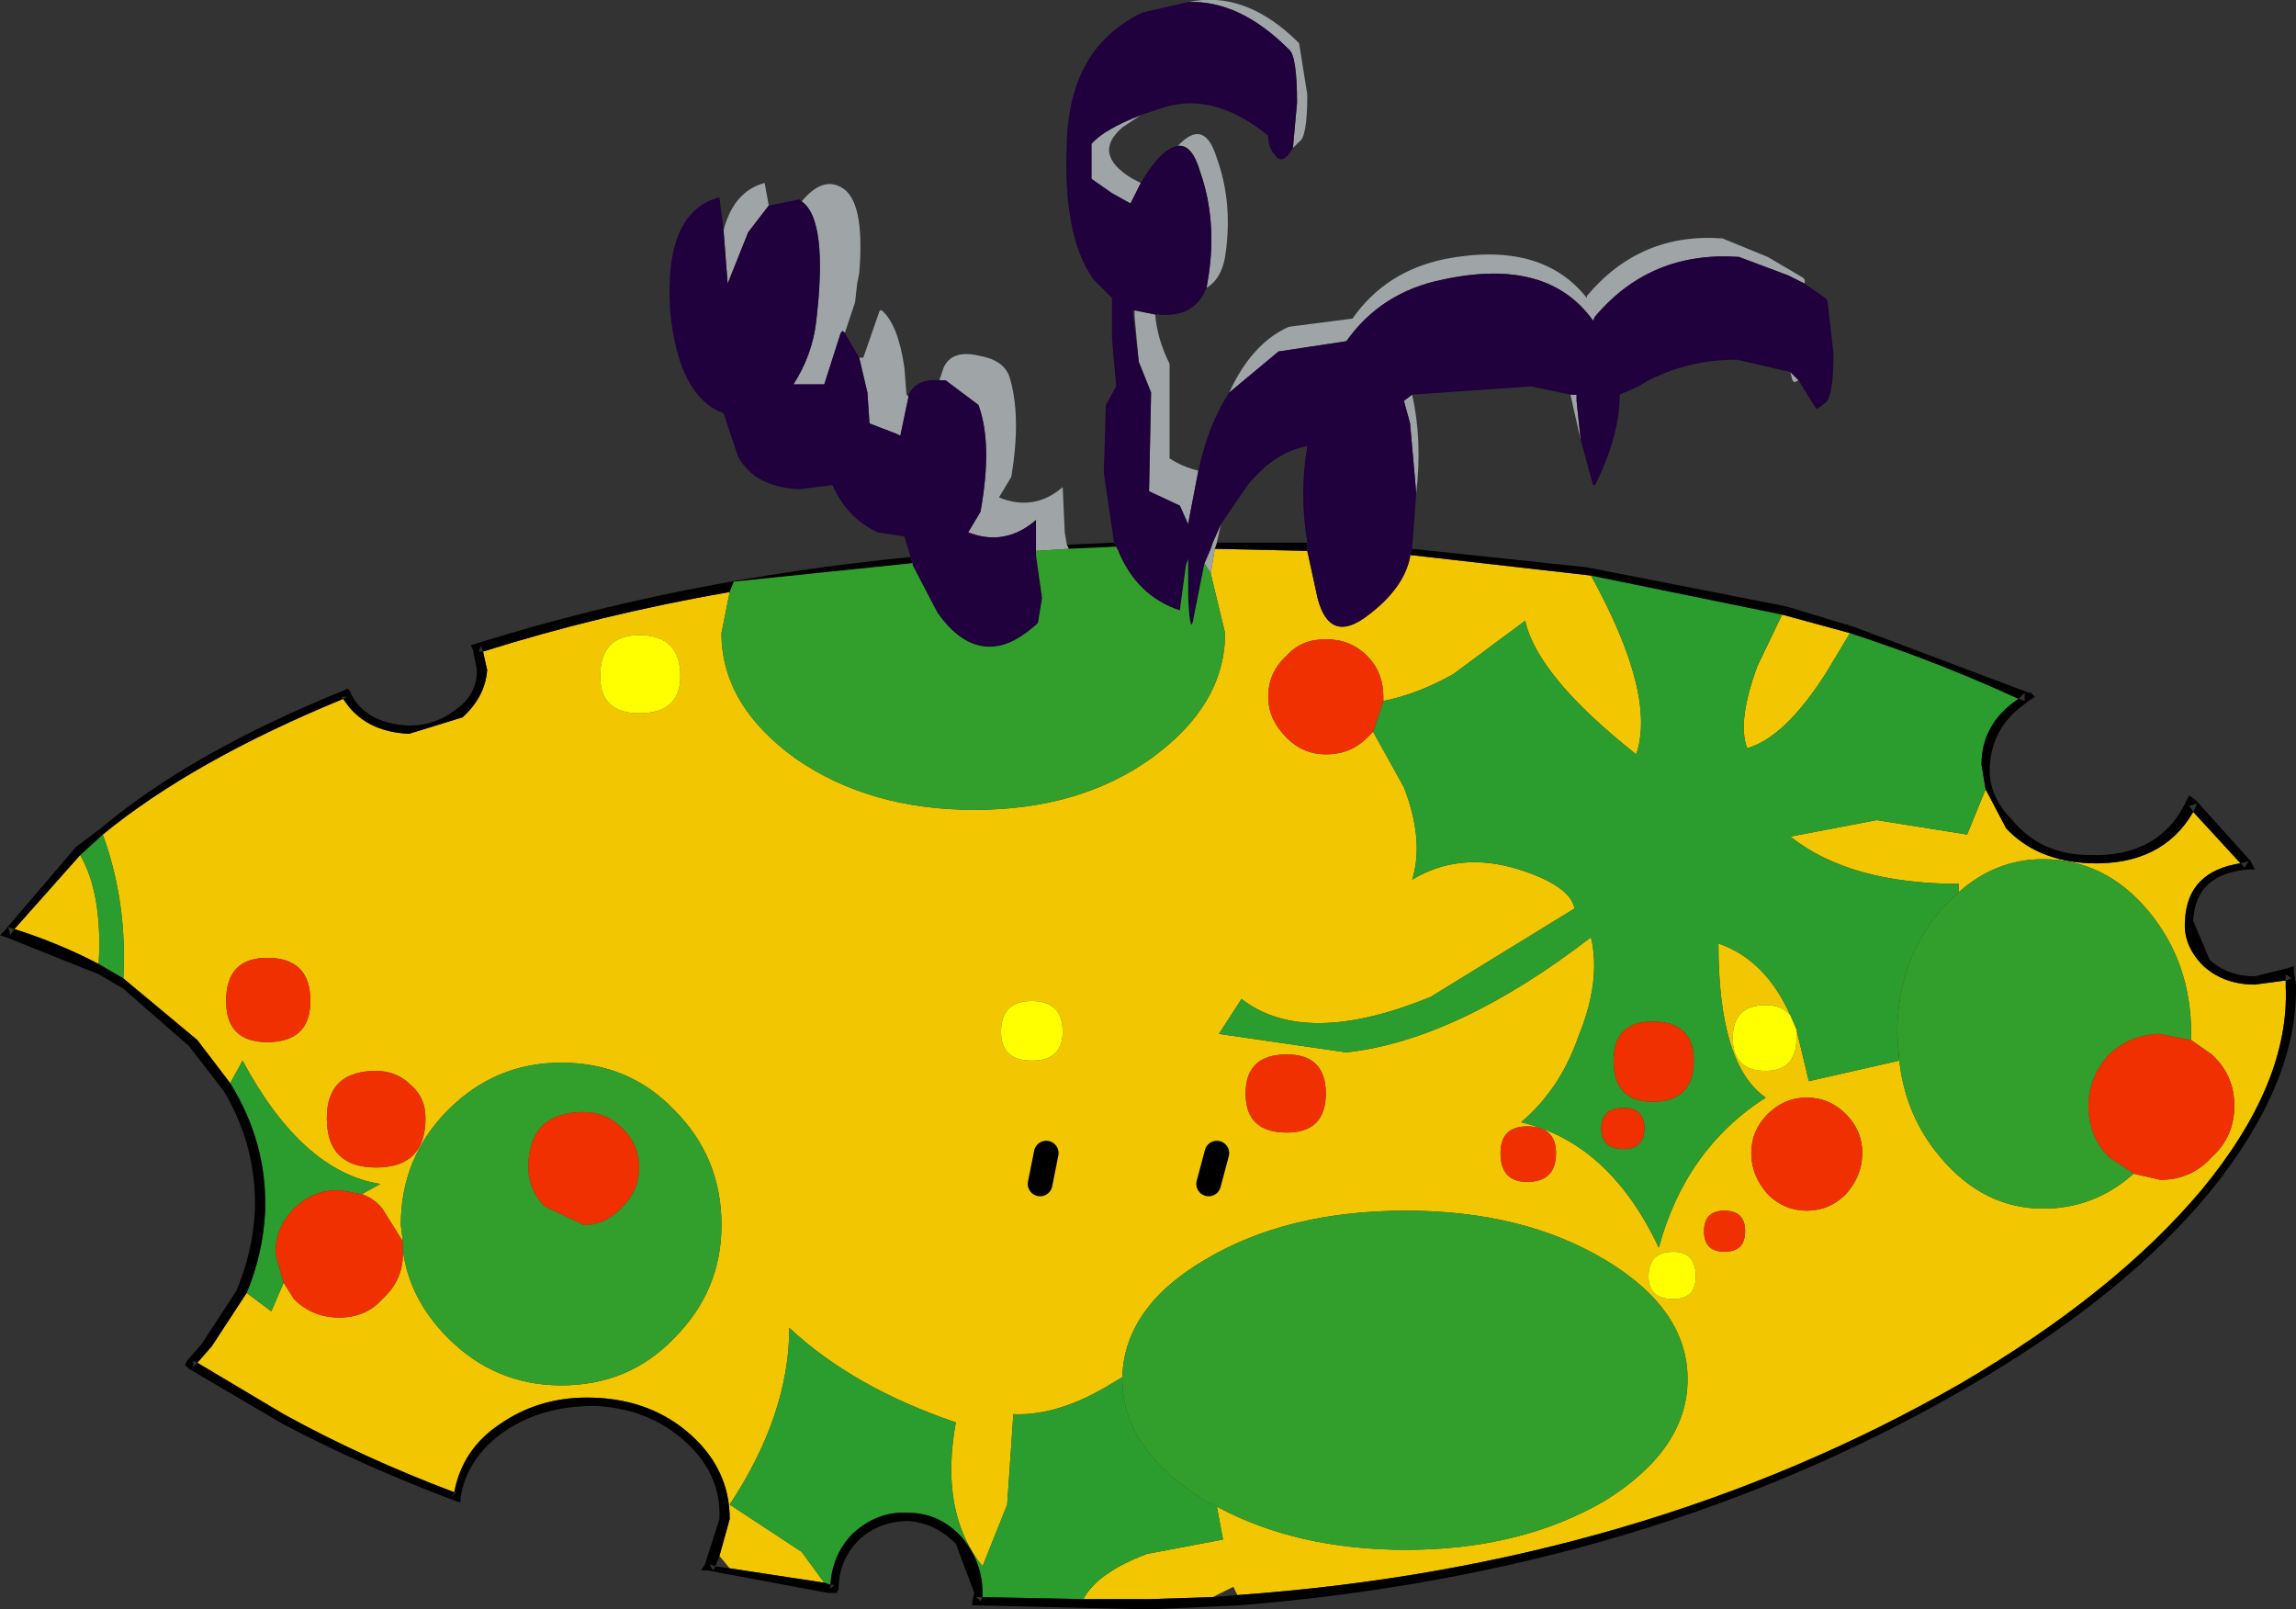 <?xml version="1.0" encoding="UTF-8" standalone="no"?>
<svg xmlns:xlink="http://www.w3.org/1999/xlink" height="39.15px" width="55.85px" xmlns="http://www.w3.org/2000/svg">
  <rect width="100%" height="100%" fill="#333333" stroke="none"/>
  <g transform="matrix(1.0, 0.0, 0.0, 1.0, 27.9, 19.55)">
    <path d="M3.9 -6.15 L4.15 -5.0 Q4.45 -3.85 5.4 -4.6 6.25 -5.25 6.4 -6.0 L6.4 -6.05 10.8 -5.55 Q12.4 -2.65 11.9 -1.2 9.5 -3.1 9.2 -4.45 L7.45 -3.15 Q6.55 -2.65 5.75 -2.5 L5.75 -2.6 Q5.75 -3.2 5.35 -3.6 4.95 -4.0 4.35 -4.0 3.75 -4.0 3.4 -3.6 2.95 -3.2 2.95 -2.6 2.95 -2.05 3.4 -1.6 3.8 -1.2 4.35 -1.2 4.95 -1.2 5.35 -1.6 L5.5 -1.75 6.25 -0.4 Q6.75 0.9 6.45 1.85 7.6 1.15 9.05 1.6 10.3 2.0 10.4 2.55 L6.9 4.7 Q3.85 5.95 2.3 4.75 L1.75 5.6 4.85 6.05 Q7.55 5.75 10.8 3.25 11.05 4.3 10.5 5.65 10.05 6.95 9.1 7.75 11.25 8.25 12.45 10.8 13.1 8.4 15.05 7.15 13.9 6.35 13.9 3.4 15.05 3.8 15.65 5.15 15.45 4.9 15.05 4.9 14.25 4.9 14.25 5.7 14.25 6.5 15.05 6.5 15.8 6.5 15.8 5.7 L15.8 5.5 16.1 6.75 18.3 6.25 Q18.45 7.6 19.3 8.6 20.35 9.85 21.8 9.85 23.05 9.85 24.0 9.0 L24.65 9.15 Q25.4 9.15 25.9 8.6 26.45 8.1 26.45 7.35 26.45 6.6 25.9 6.1 L25.4 5.75 25.4 5.6 Q25.4 3.85 24.35 2.6 23.3 1.35 21.8 1.35 20.65 1.35 19.75 2.15 L19.75 1.95 Q17.1 1.95 15.65 0.8 L17.75 0.4 19.95 0.75 20.4 -0.35 20.9 0.6 Q21.65 1.4 22.95 1.45 24.7 1.5 25.45 0.2 L26.6 1.45 Q25.3 1.65 25.25 2.85 25.2 3.45 25.7 3.95 26.2 4.4 26.95 4.4 L27.7 4.3 27.7 4.45 Q27.8 6.8 25.65 9.4 23.55 11.9 19.8 14.1 12.05 18.55 2.2 19.25 L2.1 19.05 1.6 19.3 0.05 19.35 -1.55 19.35 Q-1.2 18.7 0.0 18.25 L1.85 17.9 1.7 17.1 Q3.65 18.15 6.3 18.15 9.1 18.15 11.15 16.95 13.15 15.7 13.15 14.0 13.15 12.3 11.15 11.1 9.15 9.9 6.3 9.9 3.4 9.9 1.4 11.1 -0.55 12.25 -0.6 13.95 L-0.85 14.1 Q-2.15 14.9 -3.25 14.85 L-3.4 17.05 -4.0 18.55 Q-5.05 17.25 -4.65 15.05 -7.15 14.2 -8.7 12.75 -8.7 14.85 -10.15 17.05 L-8.4 18.2 -7.85 18.95 -10.15 18.6 -10.4 18.3 -10.15 17.4 Q-10.15 16.2 -11.1 15.35 -12.05 14.5 -13.45 14.45 -14.75 14.4 -15.75 15.1 -16.65 15.7 -16.85 16.75 -19.1 15.9 -21.0 14.85 L-23.1 13.6 -22.75 13.2 -21.9 11.9 -21.3 12.35 -21.0 11.65 -20.75 12.05 Q-20.3 12.5 -19.65 12.5 -19.0 12.5 -18.6 12.05 -18.1 11.6 -18.1 10.95 L-18.1 10.85 Q-17.95 12.05 -17.0 13.0 -15.85 14.15 -14.25 14.15 -12.6 14.15 -11.5 13.0 -10.35 11.85 -10.35 10.25 -10.35 8.6 -11.5 7.45 -12.6 6.3 -14.25 6.3 -15.85 6.3 -17.0 7.45 -18.15 8.6 -18.15 10.25 L-18.1 10.65 -18.6 9.85 Q-18.8 9.6 -19.1 9.5 L-18.65 9.25 Q-20.55 8.95 -22.0 6.25 L-22.3 6.8 -23.1 5.75 -24.9 4.25 Q-24.8 2.4 -25.4 0.75 -23.2 -1.05 -19.55 -2.55 -19.05 -1.75 -17.95 -1.7 L-16.65 -2.1 Q-16.1 -2.6 -16.05 -3.25 L-16.15 -3.7 Q-13.3 -4.6 -10.15 -5.15 L-10.35 -4.15 Q-10.35 -2.4 -8.55 -1.1 -6.75 0.15 -4.2 0.15 -1.65 0.15 0.1 -1.1 1.9 -2.4 1.9 -4.15 L1.55 -5.6 1.65 -6.2 3.9 -6.15 M17.1 -4.15 L16.5 -3.15 Q15.5 -1.6 14.6 -1.35 14.35 -2.0 14.85 -3.35 L15.45 -4.6 17.1 -4.15 M-25.5 3.9 Q-26.45 3.4 -27.55 3.05 L-25.95 1.25 Q-25.4 2.2 -25.5 3.9 M15.1 7.55 Q14.7 7.95 14.7 8.5 14.7 9.05 15.1 9.5 15.5 9.9 16.05 9.9 16.6 9.9 17.0 9.5 17.4 9.05 17.4 8.5 17.4 7.95 17.0 7.55 16.6 7.15 16.05 7.15 15.5 7.15 15.1 7.55 M14.05 10.9 Q14.55 10.9 14.55 10.4 14.55 9.9 14.05 9.9 13.55 9.9 13.55 10.4 13.55 10.9 14.05 10.9 M12.8 12.05 Q13.35 12.05 13.35 11.5 13.35 10.9 12.8 10.9 12.2 10.9 12.2 11.5 12.2 12.05 12.8 12.05 M1.7 8.5 L1.5 9.25 1.7 8.5 M9.25 7.85 Q8.6 7.85 8.6 8.5 8.6 9.2 9.25 9.2 9.95 9.2 9.95 8.5 9.95 7.85 9.25 7.85 M2.4 7.05 Q2.4 8.0 3.4 8.0 4.35 8.0 4.35 7.05 4.35 6.1 3.4 6.1 2.4 6.1 2.4 7.05 M-12.35 -4.1 Q-13.3 -4.1 -13.3 -3.1 -13.3 -2.2 -12.35 -2.2 -11.35 -2.2 -11.35 -3.1 -11.35 -4.1 -12.35 -4.1 M-2.05 5.55 Q-2.05 4.8 -2.8 4.8 -3.55 4.8 -3.55 5.55 -3.55 6.25 -2.8 6.25 -2.05 6.25 -2.05 5.55 M-2.45 8.5 L-2.6 9.25 -2.45 8.5 M-19.95 7.65 Q-19.95 8.85 -18.75 8.85 -17.55 8.85 -17.55 7.65 -17.55 7.15 -17.9 6.85 -18.25 6.5 -18.75 6.5 -19.95 6.5 -19.95 7.65 M-20.35 4.8 Q-20.35 3.75 -21.4 3.75 -22.4 3.75 -22.4 4.8 -22.4 5.8 -21.4 5.8 -20.35 5.8 -20.35 4.8" fill="#f2c702" fill-rule="evenodd" stroke="none"/>
    <path d="M5.5 -1.75 L5.75 -2.5 Q6.55 -2.65 7.45 -3.15 L9.2 -4.45 Q9.5 -3.1 11.9 -1.2 12.4 -2.65 10.8 -5.55 L15.45 -4.6 14.85 -3.35 Q14.35 -2.0 14.6 -1.35 15.5 -1.6 16.5 -3.15 L17.1 -4.15 Q19.25 -3.45 21.2 -2.55 20.3 -1.95 20.3 -0.95 L20.4 -0.35 19.95 0.75 17.75 0.4 15.65 0.8 Q17.1 1.95 19.75 1.95 L19.75 2.15 19.3 2.6 Q18.25 3.85 18.25 5.6 L18.3 6.25 16.1 6.75 15.8 5.5 15.65 5.15 Q15.05 3.8 13.9 3.4 13.9 6.35 15.05 7.15 13.1 8.4 12.45 10.8 11.25 8.25 9.1 7.75 10.05 6.95 10.5 5.65 11.05 4.3 10.8 3.25 7.55 5.75 4.85 6.05 L1.75 5.6 2.3 4.75 Q3.85 5.95 6.9 4.7 L10.4 2.55 Q10.3 2.0 9.05 1.6 7.6 1.15 6.45 1.85 6.75 0.9 6.25 -0.4 L5.5 -1.75 M-1.55 19.35 L-4.0 19.3 -4.0 19.2 Q-4.0 18.45 -4.5 17.85 -5.05 17.25 -5.8 17.25 -6.55 17.2 -7.15 17.75 -7.65 18.25 -7.7 19.0 L-7.85 18.95 -8.4 18.2 -10.15 17.05 Q-8.7 14.85 -8.7 12.75 -7.15 14.2 -4.65 15.05 -5.05 17.25 -4.0 18.55 L-3.4 17.05 -3.25 14.85 Q-2.15 14.9 -0.85 14.1 L-0.6 13.95 -0.6 14.0 Q-0.6 15.7 1.4 16.95 L1.7 17.1 1.85 17.9 0.0 18.25 Q-1.2 18.7 -1.55 19.35 M-21.9 11.9 Q-21.5 10.95 -21.45 9.9 -21.4 8.25 -22.3 6.8 L-22.0 6.25 Q-20.55 8.95 -18.65 9.25 L-19.1 9.5 -19.65 9.4 Q-20.3 9.4 -20.75 9.85 -21.2 10.3 -21.2 10.95 L-21.0 11.65 -21.3 12.35 -21.9 11.9 M-24.9 4.25 L-25.5 3.9 Q-25.4 2.2 -25.95 1.25 L-25.4 0.75 Q-24.8 2.4 -24.9 4.25 M11.35 6.25 Q11.35 7.25 12.3 7.25 13.3 7.25 13.3 6.25 13.3 5.3 12.3 5.3 11.35 5.3 11.35 6.25 M11.6 7.4 Q11.05 7.4 11.05 7.9 11.05 8.4 11.6 8.4 12.1 8.4 12.1 7.9 12.1 7.4 11.6 7.4" fill="#2b9c2e" fill-rule="evenodd" stroke="none"/>
    <path d="M-0.8 -6.35 L-0.75 -6.25 -1.9 -6.2 -1.95 -6.3 -0.8 -6.35 M3.9 -6.35 L3.9 -6.15 1.65 -6.2 1.7 -6.35 3.9 -6.35 M6.4 -6.05 L6.45 -6.2 10.7 -5.75 15.55 -4.8 17.2 -4.3 21.45 -2.7 21.5 -2.7 21.6 -2.6 21.45 -2.5 21.25 -2.35 Q20.55 -1.8 20.5 -0.9 L20.5 -0.7 Q20.55 -0.1 21.05 0.4 21.75 1.25 22.95 1.25 24.65 1.3 25.3 -0.1 L25.35 -0.2 25.5 -0.1 26.85 1.4 26.95 1.6 26.8 1.6 Q25.5 1.7 25.45 2.85 L25.85 3.8 Q26.3 4.2 26.95 4.2 L27.75 4.0 27.9 3.95 27.9 4.1 27.95 4.4 Q28.0 6.8 25.85 9.45 23.75 12.0 19.95 14.2 12.2 18.7 2.25 19.5 L0.05 19.6 -4.25 19.5 -4.25 19.4 -4.2 19.2 -4.65 18.0 Q-5.15 17.5 -5.8 17.45 -6.5 17.45 -7.0 17.9 -7.5 18.4 -7.5 19.1 L-7.55 19.2 -7.65 19.2 -7.75 19.2 -10.7 18.65 -10.85 18.65 -10.75 18.5 -10.4 17.4 Q-10.35 16.3 -11.25 15.5 -12.15 14.7 -13.45 14.65 -14.7 14.65 -15.6 15.25 -16.55 15.9 -16.7 16.9 L-16.7 17.0 -16.85 16.95 Q-19.1 16.1 -21.0 15.1 L-23.3 13.75 -23.4 13.65 -23.35 13.55 -23.0 13.15 -22.15 11.85 Q-21.75 10.9 -21.7 9.9 -21.65 8.35 -22.45 7.0 L-23.3 5.9 -24.9 4.5 -25.5 4.15 -27.75 3.25 -27.9 3.2 -27.8 3.1 -26.05 1.05 -25.45 0.6 Q-23.25 -1.25 -19.55 -2.75 L-19.45 -2.8 -19.4 -2.75 Q-19.05 -1.95 -17.95 -1.9 -17.3 -1.9 -16.8 -2.3 -16.3 -2.65 -16.3 -3.25 L-16.4 -3.75 -16.45 -3.85 -16.3 -3.9 Q-11.35 -5.45 -5.75 -6.0 L-5.7 -5.85 -10.05 -5.4 -10.15 -5.15 Q-13.3 -4.6 -16.15 -3.7 L-16.05 -3.25 Q-16.1 -2.6 -16.65 -2.1 L-17.95 -1.7 Q-19.05 -1.75 -19.55 -2.55 -23.2 -1.05 -25.4 0.75 L-25.95 1.25 -27.55 3.05 Q-26.45 3.4 -25.5 3.9 L-24.9 4.25 -23.1 5.75 -22.3 6.8 Q-21.4 8.25 -21.45 9.9 -21.5 10.95 -21.9 11.9 L-22.75 13.2 -23.1 13.6 -21.0 14.85 Q-19.1 15.9 -16.85 16.75 -16.65 15.7 -15.75 15.1 -14.75 14.4 -13.45 14.45 -12.05 14.5 -11.1 15.35 -10.15 16.2 -10.15 17.4 L-10.4 18.3 -10.5 18.55 -10.65 18.5 -10.55 18.65 -10.5 18.55 -10.15 18.6 -7.85 18.95 -7.7 19.0 Q-7.65 18.25 -7.15 17.75 -6.55 17.2 -5.8 17.25 -5.05 17.25 -4.5 17.85 -4.0 18.45 -4.0 19.2 L-4.0 19.3 -1.55 19.35 0.05 19.35 1.6 19.3 2.2 19.25 Q12.05 18.55 19.8 14.1 23.55 11.9 25.65 9.4 27.8 6.8 27.7 4.45 L27.7 4.3 26.95 4.4 Q26.2 4.4 25.7 3.95 25.2 3.45 25.25 2.85 25.3 1.65 26.6 1.45 L26.7 1.55 26.8 1.4 26.6 1.45 25.45 0.2 Q24.7 1.5 22.95 1.45 21.65 1.4 20.9 0.6 L20.4 -0.35 20.3 -0.95 Q20.3 -1.95 21.2 -2.55 19.25 -3.45 17.1 -4.15 L15.45 -4.6 10.8 -5.55 6.4 -6.05 M21.2 -2.55 L21.35 -2.5 21.35 -2.7 21.2 -2.55 M27.7 4.3 L27.85 4.25 27.7 4.15 27.7 4.3 M-4.0 19.3 L-4.15 19.3 -4.05 19.4 -4.0 19.3 M-7.7 19.0 L-7.7 19.1 -7.6 19.0 -7.7 19.0 M-16.85 16.75 L-16.9 16.85 -16.8 16.75 -16.85 16.75 M-23.1 13.6 L-23.2 13.55 -23.2 13.7 -23.1 13.6 M-27.55 3.05 L-27.7 3.0 -27.65 3.2 -27.55 3.05 M-19.55 -2.55 L-19.45 -2.6 -19.6 -2.6 -19.55 -2.55 M-16.15 -3.7 L-16.2 -3.85 -16.25 -3.7 -16.15 -3.7 M25.45 0.2 L25.55 0.0 25.35 0.05 25.45 0.2" fill="#000000" fill-rule="evenodd" stroke="none"/>
    <path d="M16.0 -12.65 L15.6 -12.85 14.4 -13.3 Q12.25 -13.45 10.9 -11.85 L10.85 -11.75 Q9.75 -13.3 7.2 -12.75 5.7 -12.45 4.85 -11.25 L3.2 -11.0 2.0 -10.0 Q2.55 -11.2 3.45 -11.6 L5.0 -11.8 Q5.8 -12.95 7.25 -13.25 9.6 -13.7 10.7 -12.3 L10.7 -12.35 Q12.0 -13.9 14.0 -13.75 L15.1 -13.3 15.95 -12.8 16.0 -12.75 16.0 -12.65 M1.25 -8.1 L1.0 -6.8 0.8 -7.25 0.05 -7.6 0.1 -10.0 -0.2 -10.75 -0.3 -11.85 -0.3 -12.0 0.2 -11.9 Q0.25 -11.3 0.55 -10.7 L0.55 -8.4 Q0.85 -8.2 1.25 -8.1 M1.45 -12.55 L1.5 -12.85 Q1.7 -14.2 1.3 -15.35 1.1 -16.05 0.75 -16.0 1.4 -16.7 1.7 -15.7 2.1 -14.6 1.9 -13.3 1.8 -12.75 1.45 -12.55 M-0.15 -15.1 L-0.4 -14.6 -0.85 -14.85 -1.35 -15.2 -1.35 -16.05 Q-1.05 -16.4 -0.15 -16.75 L-0.6 -16.45 Q-1.35 -15.8 -0.35 -15.2 L-0.15 -15.1 M3.55 -15.95 L3.65 -17.05 Q3.65 -18.2 3.45 -18.35 2.25 -19.55 1.0 -19.5 2.4 -19.8 3.7 -18.5 L3.9 -17.25 Q3.9 -16.2 3.7 -16.1 L3.55 -15.95 M1.4 -5.85 L1.55 -6.2 1.6 -6.35 1.8 -6.8 1.7 -6.35 1.65 -6.2 1.55 -5.6 1.4 -5.85 M6.55 -7.55 L6.4 -9.25 6.25 -9.8 6.45 -9.95 Q6.7 -8.85 6.55 -7.55 M10.3 -9.95 L10.45 -9.95 10.45 -9.8 10.55 -8.85 10.3 -9.95 M15.65 -10.5 L15.85 -10.3 15.75 -10.25 15.7 -10.3 15.65 -10.5 M-10.3 -13.95 Q-10.05 -14.9 -9.3 -15.1 L-9.2 -14.55 -9.7 -13.9 -10.2 -12.65 -10.3 -13.95 M-8.4 -14.65 Q-7.9 -15.25 -7.45 -15.0 -6.85 -14.7 -7.0 -12.9 L-7.05 -12.65 -7.1 -12.2 -7.35 -11.45 -7.4 -11.5 -7.45 -11.45 -7.85 -10.2 -8.3 -10.2 -8.6 -10.2 Q-8.15 -10.9 -8.05 -11.7 -7.75 -14.2 -8.4 -14.65 M-7.0 -10.85 L-6.9 -10.85 -6.5 -12.0 -6.45 -12.0 Q-6.05 -11.65 -5.9 -10.6 L-5.85 -9.95 -5.8 -9.9 -6.0 -8.95 -6.1 -9.0 -6.75 -9.25 -6.8 -10.0 -7.0 -10.85 M-5.05 -10.3 L-4.95 -10.6 Q-4.75 -11.05 -4.1 -10.9 -3.5 -10.8 -3.35 -10.4 -3.05 -9.45 -3.3 -7.95 L-3.6 -7.45 Q-2.75 -7.1 -2.05 -7.7 L-2.0 -6.6 -1.95 -6.3 -1.9 -6.2 -2.7 -6.15 -2.7 -6.25 -2.7 -6.9 Q-3.45 -6.25 -4.35 -6.6 L-4.05 -7.1 Q-3.75 -8.75 -4.1 -9.7 L-4.9 -10.3 -5.05 -10.3" fill="#9fa5a6" fill-rule="evenodd" stroke="none"/>
    <path d="M2.0 -10.0 L3.2 -11.0 4.85 -11.25 Q5.7 -12.45 7.2 -12.75 9.75 -13.3 10.85 -11.75 L10.9 -11.85 Q12.25 -13.45 14.4 -13.3 L15.6 -12.85 16.0 -12.65 16.5 -12.3 16.55 -12.25 16.7 -10.95 Q16.7 -9.9 16.5 -9.75 L16.3 -9.6 16.25 -9.65 15.85 -10.3 15.65 -10.5 14.35 -10.8 Q13.0 -10.8 11.95 -10.15 L11.5 -9.95 Q11.5 -8.95 10.9 -7.75 L10.85 -7.75 10.55 -8.85 10.45 -9.8 10.45 -9.95 10.3 -9.95 9.35 -10.15 6.45 -9.95 6.25 -9.8 6.4 -9.25 6.55 -7.55 6.45 -6.2 6.4 -6.05 6.4 -6.0 Q6.25 -5.25 5.4 -4.6 4.45 -3.85 4.15 -5.0 L3.9 -6.15 3.9 -6.35 Q3.7 -7.55 3.9 -8.7 3.1 -8.55 2.45 -7.75 L1.8 -6.8 1.6 -6.35 1.55 -6.2 1.4 -5.85 1.15 -4.6 Q1.05 -3.95 1.0 -5.05 L1.0 -5.95 0.95 -5.8 0.8 -4.7 Q-0.25 -5.05 -0.7 -6.15 L-0.75 -6.25 -0.8 -6.35 -1.05 -8.05 -1.0 -9.7 -0.75 -10.15 -0.85 -11.3 -0.85 -12.3 -1.3 -12.75 Q-2.05 -13.8 -1.95 -16.05 -1.9 -18.4 -0.1 -19.25 L1.0 -19.5 Q2.25 -19.55 3.45 -18.35 3.65 -18.2 3.65 -17.05 L3.55 -15.95 3.45 -15.8 Q3.25 -15.55 3.1 -15.8 2.95 -15.95 2.95 -16.25 1.65 -17.3 0.45 -16.95 L-0.15 -16.75 Q-1.05 -16.4 -1.35 -16.05 L-1.35 -15.2 -0.85 -14.85 -0.4 -14.6 -0.15 -15.1 Q0.35 -15.95 0.75 -16.0 1.1 -16.05 1.3 -15.35 1.7 -14.2 1.5 -12.85 L1.45 -12.55 Q1.15 -11.8 0.25 -11.9 L0.2 -11.9 -0.3 -12.0 -0.35 -12.0 -0.2 -10.75 0.1 -10.0 0.05 -7.6 0.8 -7.25 1.0 -6.8 1.25 -8.1 Q1.5 -9.25 2.0 -10.0 M-5.7 -5.85 L-5.75 -6.0 -5.9 -6.5 -6.55 -6.6 Q-7.3 -6.95 -7.65 -7.75 L-8.45 -7.65 Q-9.55 -7.7 -9.95 -8.45 L-10.3 -9.5 Q-11.4 -9.9 -11.6 -12.0 -11.75 -14.4 -10.4 -14.75 L-10.3 -13.95 -10.2 -12.65 -9.7 -13.9 -9.2 -14.55 -8.45 -14.7 -8.4 -14.65 Q-7.75 -14.2 -8.05 -11.7 -8.15 -10.9 -8.6 -10.2 L-8.3 -10.2 -7.85 -10.2 -7.45 -11.45 -7.4 -11.5 -7.35 -11.45 -7.0 -10.85 -6.8 -10.0 -6.75 -9.25 -6.1 -9.0 -6.0 -8.95 -5.8 -9.9 -5.8 -9.95 Q-5.6 -10.35 -5.05 -10.3 L-4.9 -10.3 -4.1 -9.7 Q-3.75 -8.75 -4.05 -7.1 L-4.35 -6.6 Q-3.45 -6.25 -2.7 -6.9 L-2.7 -6.25 -2.7 -6.15 -2.7 -6.05 -2.65 -5.7 -2.55 -5.0 -2.65 -4.4 -2.7 -4.35 Q-3.15 -3.95 -3.55 -3.85 -4.4 -3.65 -5.1 -4.65 L-5.7 -5.8 -5.7 -5.85" fill="#20003d" fill-rule="evenodd" stroke="none"/>
    <path d="M5.5 -1.75 L5.35 -1.6 Q4.95 -1.2 4.35 -1.2 3.8 -1.2 3.4 -1.6 2.95 -2.05 2.95 -2.6 2.95 -3.2 3.4 -3.6 3.75 -4.0 4.35 -4.0 4.95 -4.0 5.35 -3.6 5.75 -3.2 5.75 -2.6 L5.75 -2.5 5.5 -1.75 M25.4 5.75 L25.9 6.1 Q26.45 6.6 26.45 7.35 26.45 8.1 25.9 8.6 25.4 9.15 24.65 9.15 L24.0 9.0 23.4 8.6 Q22.9 8.1 22.9 7.35 22.9 6.65 23.4 6.1 23.95 5.6 24.65 5.6 L25.4 5.75 M15.1 7.55 Q15.5 7.15 16.05 7.15 16.6 7.15 17.0 7.55 17.4 7.95 17.4 8.5 17.4 9.05 17.0 9.5 16.6 9.9 16.05 9.9 15.5 9.9 15.1 9.5 14.7 9.05 14.7 8.5 14.7 7.95 15.1 7.55 M11.6 7.4 Q12.1 7.4 12.1 7.9 12.1 8.4 11.6 8.4 11.05 8.4 11.05 7.9 11.05 7.4 11.6 7.4 M11.35 6.25 Q11.35 5.3 12.3 5.3 13.3 5.3 13.3 6.25 13.3 7.25 12.3 7.25 11.35 7.25 11.35 6.25 M14.05 10.9 Q13.55 10.9 13.55 10.4 13.55 9.9 14.05 9.9 14.55 9.9 14.55 10.4 14.55 10.9 14.05 10.9 M2.4 7.05 Q2.4 6.1 3.4 6.1 4.35 6.1 4.35 7.05 4.35 8.0 3.4 8.0 2.4 8.0 2.4 7.05 M9.25 7.85 Q9.95 7.85 9.95 8.5 9.95 9.2 9.25 9.2 8.6 9.2 8.6 8.5 8.6 7.85 9.25 7.85 M-19.95 7.65 Q-19.95 6.5 -18.75 6.5 -18.25 6.5 -17.9 6.85 -17.55 7.15 -17.55 7.65 -17.55 8.85 -18.75 8.85 -19.95 8.85 -19.95 7.65 M-19.1 9.5 Q-18.8 9.6 -18.6 9.85 L-18.1 10.65 -18.1 10.85 -18.1 10.95 Q-18.1 11.6 -18.6 12.05 -19.0 12.5 -19.65 12.5 -20.3 12.5 -20.75 12.05 L-21.0 11.65 -21.2 10.95 Q-21.2 10.3 -20.75 9.85 -20.3 9.4 -19.65 9.4 L-19.1 9.5 M-13.7 7.5 Q-13.15 7.5 -12.75 7.9 -12.35 8.3 -12.35 8.85 -12.35 9.4 -12.75 9.8 -13.15 10.25 -13.7 10.25 L-14.65 9.8 Q-15.05 9.4 -15.05 8.85 -15.05 7.5 -13.7 7.5 M-20.35 4.8 Q-20.35 5.8 -21.4 5.8 -22.4 5.8 -22.4 4.8 -22.4 3.75 -21.4 3.75 -20.35 3.75 -20.35 4.8" fill="#f03000" fill-rule="evenodd" stroke="none"/>
    <path d="M-0.75 -6.25 L-0.7 -6.15 Q-0.25 -5.05 0.8 -4.7 L0.95 -5.8 1.0 -5.95 1.0 -5.05 Q1.05 -3.95 1.15 -4.6 L1.4 -5.85 1.55 -5.6 1.9 -4.15 Q1.9 -2.4 0.1 -1.1 -1.65 0.15 -4.2 0.15 -6.75 0.15 -8.55 -1.1 -10.35 -2.4 -10.35 -4.15 L-10.15 -5.15 -10.05 -5.4 -5.7 -5.85 -5.7 -5.8 -5.1 -4.65 Q-4.4 -3.65 -3.55 -3.85 -3.15 -3.95 -2.7 -4.35 L-2.65 -4.4 -2.55 -5.0 -2.65 -5.7 -2.7 -6.05 -2.7 -6.15 -1.9 -6.2 -0.75 -6.25 M18.3 6.25 L18.25 5.6 Q18.25 3.85 19.3 2.6 L19.75 2.15 Q20.65 1.35 21.8 1.35 23.3 1.35 24.35 2.6 25.4 3.85 25.4 5.6 L25.4 5.75 24.65 5.6 Q23.95 5.6 23.4 6.1 22.9 6.65 22.9 7.35 22.9 8.1 23.4 8.6 L24.0 9.0 Q23.05 9.85 21.8 9.85 20.35 9.85 19.3 8.6 18.45 7.6 18.3 6.25 M-0.6 13.95 Q-0.55 12.25 1.4 11.1 3.4 9.9 6.3 9.9 9.15 9.9 11.15 11.1 13.15 12.3 13.15 14.0 13.15 15.7 11.15 16.95 9.1 18.15 6.3 18.15 3.65 18.15 1.7 17.1 L1.4 16.95 Q-0.6 15.7 -0.6 14.0 L-0.6 13.95 M-18.1 10.85 L-18.1 10.65 -18.15 10.25 Q-18.15 8.6 -17.0 7.45 -15.85 6.3 -14.25 6.3 -12.6 6.3 -11.5 7.45 -10.35 8.6 -10.35 10.25 -10.35 11.85 -11.5 13.0 -12.6 14.15 -14.25 14.15 -15.85 14.15 -17.0 13.0 -17.95 12.05 -18.1 10.85 M-13.7 7.5 Q-15.05 7.5 -15.05 8.85 -15.05 9.4 -14.65 9.8 L-13.7 10.25 Q-13.15 10.25 -12.75 9.8 -12.35 9.4 -12.35 8.85 -12.35 8.3 -12.75 7.9 -13.15 7.5 -13.7 7.5" fill="#329f2c" fill-rule="evenodd" stroke="none"/>
    <path d="M15.65 5.15 L15.8 5.5 15.8 5.7 Q15.8 6.5 15.05 6.5 14.25 6.5 14.25 5.7 14.25 4.9 15.05 4.9 15.45 4.9 15.65 5.15 M12.8 12.05 Q12.2 12.05 12.2 11.5 12.2 10.9 12.8 10.9 13.35 10.9 13.35 11.5 13.35 12.05 12.8 12.05 M-12.35 -4.1 Q-11.35 -4.1 -11.35 -3.1 -11.35 -2.2 -12.35 -2.2 -13.3 -2.2 -13.3 -3.1 -13.3 -4.1 -12.35 -4.1 M-2.05 5.55 Q-2.05 6.25 -2.8 6.25 -3.55 6.25 -3.55 5.55 -3.55 4.8 -2.8 4.8 -2.05 4.8 -2.05 5.55" fill="#ffff00" fill-rule="evenodd" stroke="none"/>
    <path d="M1.5 9.25 L1.7 8.5 M-2.6 9.25 L-2.45 8.5" fill="none" stroke="#000000" stroke-linecap="round" stroke-linejoin="round" stroke-width="0.6"/>
  </g>
</svg>
